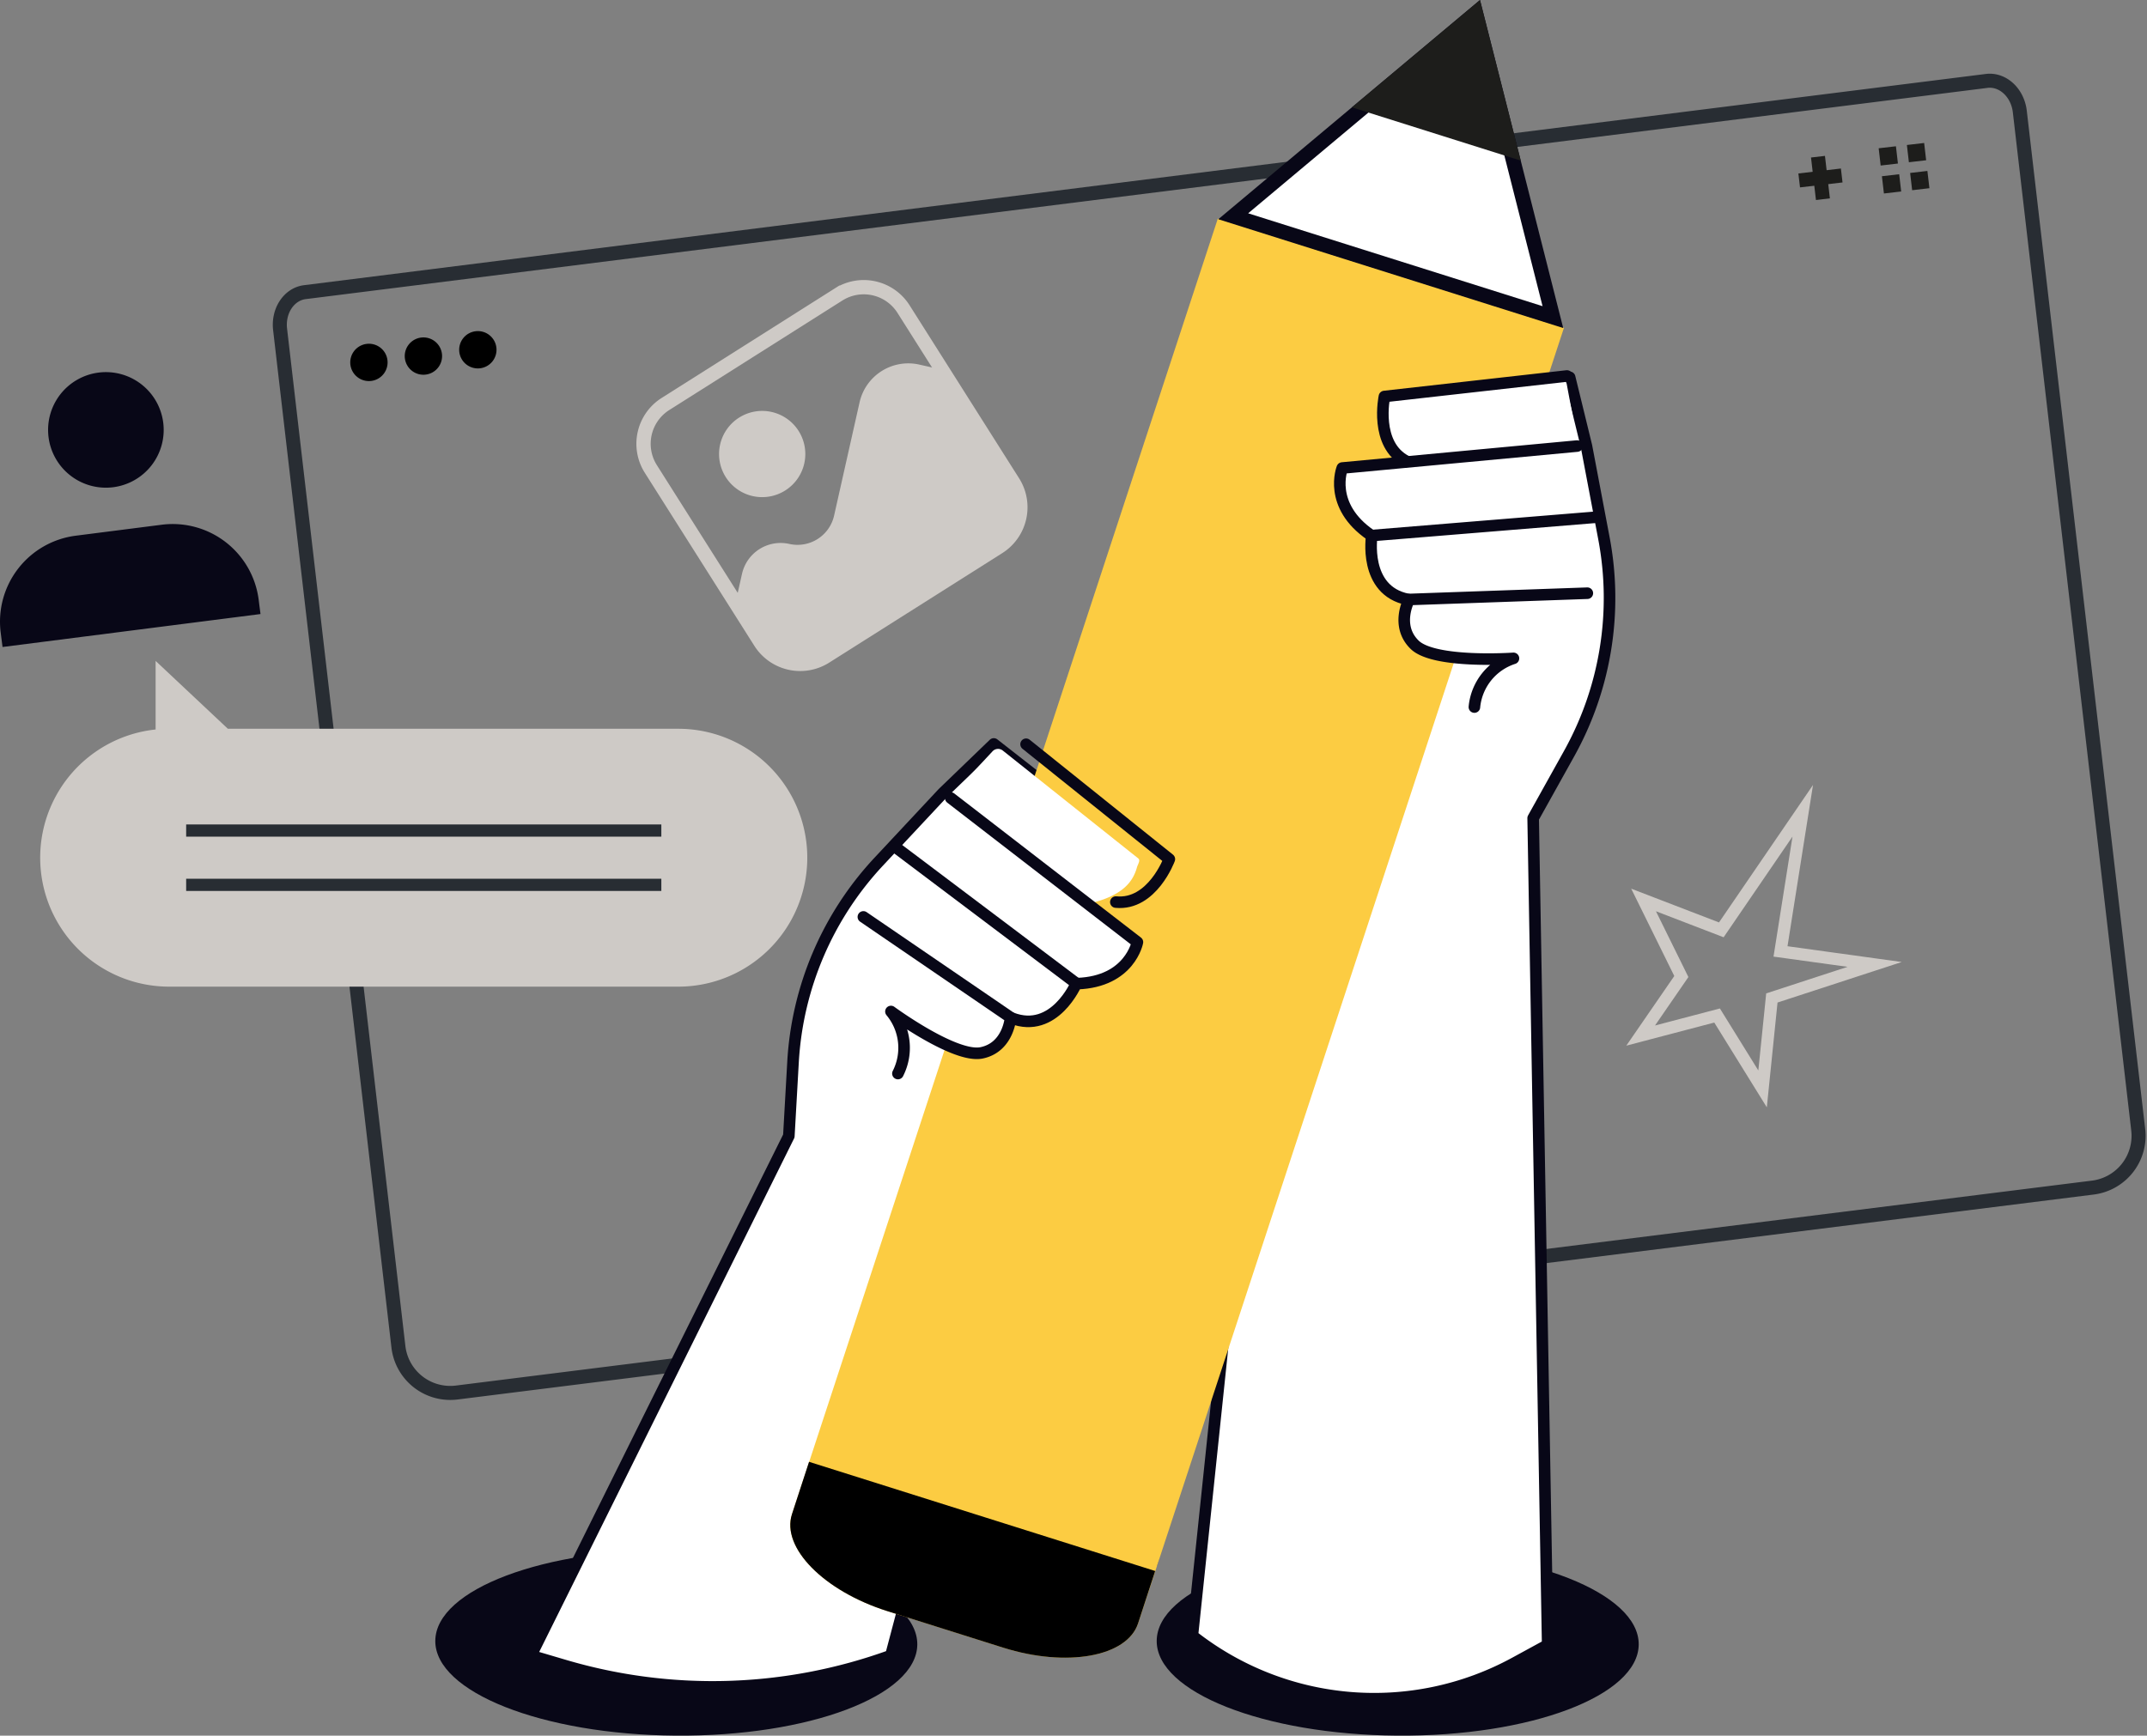 <svg xmlns="http://www.w3.org/2000/svg" xmlns:xlink="http://www.w3.org/1999/xlink" width="351.922" height="284.576" viewBox="0 0 351.922 284.576">
  <rect x="0" y="0" width="351.922" height="284.576" fill="#808080" stroke="none"/>
  <defs>
    <clipPath id="clip-path">
      <rect id="長方形_96830" data-name="長方形 96830" width="351.922" height="284.576" fill="none"/>
    </clipPath>
  </defs>
  <g id="グループ_5144" data-name="グループ 5144" style="isolation: isolate">
    <g id="グループ_5102" data-name="グループ 5102" clip-path="url(#clip-path)">
      <path id="パス_8703" data-name="パス 8703" d="M335.415,192.512a8.555,8.555,0,0,0,7.434-9.477L323.439,16.078c-.356-3.075-2.774-5.322-5.4-5.017L42.378,45.693c-2.624.306-4.462,3.047-4.1,6.122l19.393,166.8a8.555,8.555,0,0,0,9.563,7.5Z" transform="translate(7.634 2.203)" fill="none" stroke="#282d33" stroke-width="2.301"/>
      <path id="パス_8704" data-name="パス 8704" d="M53.955,49.688A3.06,3.06,0,1,1,50.562,47a3.06,3.06,0,0,1,3.394,2.686" transform="translate(9.556 9.381)"/>
      <path id="パス_8705" data-name="パス 8705" d="M61.4,48.823A3.059,3.059,0,1,1,58,46.136,3.06,3.06,0,0,1,61.4,48.823" transform="translate(11.042 9.209)"/>
      <path id="パス_8706" data-name="パス 8706" d="M68.836,47.958a3.059,3.059,0,1,1-3.392-2.686,3.059,3.059,0,0,1,3.392,2.686" transform="translate(12.528 9.036)"/>
      <line id="線_211" data-name="線 211" x2="0.81" y2="6.969" transform="translate(297.992 25.693)" fill="none" stroke="#1d1d1b" stroke-width="2.301"/>
      <line id="線_212" data-name="線 212" x1="6.969" y2="0.81" transform="translate(294.912 28.772)" fill="none" stroke="#1d1d1b" stroke-width="2.301"/>
      <rect id="長方形_96826" data-name="長方形 96826" width="2.85" height="2.85" transform="matrix(0.993, -0.115, 0.115, 0.993, 307.938, 24.31)" fill="#1d1d1b"/>
      <rect id="長方形_96827" data-name="長方形 96827" width="2.85" height="2.85" transform="matrix(0.993, -0.115, 0.115, 0.993, 308.471, 28.894)" fill="#1d1d1b"/>
      <rect id="長方形_96828" data-name="長方形 96828" width="2.85" height="2.85" transform="matrix(0.993, -0.115, 0.115, 0.993, 312.564, 23.772)" fill="#1d1d1b"/>
      <rect id="長方形_96829" data-name="長方形 96829" width="2.85" height="2.85" transform="matrix(0.993, -0.116, 0.116, 0.993, 313.096, 28.358)" fill="#1d1d1b"/>
      <path id="パス_8707" data-name="パス 8707" d="M110.086,143.734H26.635a21.141,21.141,0,0,1-2.225-42.165V90.325l11.844,11.127h73.832a21.141,21.141,0,1,1,0,42.282" transform="translate(1.097 18.037)" fill="#cecac6"/>
      <line id="線_213" data-name="線 213" x2="77.888" transform="translate(30.514 145.08)" fill="none" stroke="#282d33" stroke-width="2"/>
      <line id="線_214" data-name="線 214" x2="77.888" transform="translate(30.514 136.178)" fill="none" stroke="#282d33" stroke-width="2"/>
      <path id="パス_8708" data-name="パス 8708" d="M42.7,86.378s-.2-1.546-.3-2.349a14.211,14.211,0,0,0-15.9-12.294l-14.1,1.8A14.211,14.211,0,0,0,.116,89.432c.1.8.3,2.349.3,2.349Z" transform="translate(0 14.301)" fill="#080717"/>
      <path id="パス_8709" data-name="パス 8709" d="M25.443,59.134a9.474,9.474,0,1,1-10.6-8.2,9.475,9.475,0,0,1,10.6,8.2" transform="translate(1.312 10.156)" fill="#080717"/>
      <path id="パス_8710" data-name="パス 8710" d="M146.1,81.864,117.73,99.819a7.721,7.721,0,0,1-10.653-2.4L89.122,69.053a7.721,7.721,0,0,1,2.4-10.652l28.37-17.954a7.721,7.721,0,0,1,10.653,2.395L148.5,71.212A7.721,7.721,0,0,1,146.1,81.864Z" transform="translate(17.557 7.837)" fill="none" stroke="#cecac6" stroke-miterlimit="10" stroke-width="2.343"/>
      <path id="パス_8711" data-name="パス 8711" d="M111.288,59.448a7.069,7.069,0,1,1-9.753-2.193,7.069,7.069,0,0,1,9.753,2.193" transform="translate(19.618 11.214)" fill="#cecac6"/>
      <path id="パス_8712" data-name="パス 8712" d="M104.568,95.344l-4.075-6.44,1.064-4.729a6.489,6.489,0,0,1,7.755-4.908,6.143,6.143,0,0,0,7.341-4.646l4.176-18.572a8.185,8.185,0,0,1,9.78-6.189l3.708.834,11.668,18.439a7.721,7.721,0,0,1-2.393,10.653L115.22,97.74a7.721,7.721,0,0,1-10.652-2.4" transform="translate(20.067 9.916)" fill="#cecac6"/>
      <path id="パス_8713" data-name="パス 8713" d="M158.041,226.727c-.066,8.421,17.567,15.385,39.385,15.555s39.557-6.517,39.623-14.937-17.567-15.384-39.384-15.554-39.557,6.515-39.623,14.936" transform="translate(31.558 42.291)" fill="#080717"/>
      <path id="パス_8714" data-name="パス 8714" d="M218.772,123.85l2.381,135.558-5.384,2.936a48.151,48.151,0,0,1-52.855-4.448l13-124.328L194.37,54.6l30.384-3.033,2.755,11.283,2.866,15.121a52.473,52.473,0,0,1-5.709,35.3Z" transform="translate(32.532 10.297)" fill="#fff"/>
      <path id="パス_8715" data-name="パス 8715" d="M218.772,123.85l2.381,135.558-5.384,2.936a48.151,48.151,0,0,1-52.855-4.448l13-124.328L194.37,54.6l30.384-3.033,2.755,11.283,2.866,15.121a52.473,52.473,0,0,1-5.709,35.3Z" transform="translate(32.532 10.297)" fill="none" stroke="#080717" stroke-linecap="round" stroke-linejoin="round" stroke-width="1.896"/>
      <path id="パス_8716" data-name="パス 8716" d="M59.474,226.727c-.066,8.421,17.567,15.385,39.384,15.555s39.557-6.517,39.623-14.937S120.915,211.961,99.1,211.791s-39.557,6.515-39.623,14.936" transform="translate(11.876 42.291)" fill="#080717"/>
      <path id="パス_8717" data-name="パス 8717" d="M114.816,165.954,72.544,251.142l5.515,1.629a85.651,85.651,0,0,0,53.478-1.629l14.3-54.059,26.629-76.6-24.055-18.807-8.362,8.061-10.506,11.246A52.475,52.475,0,0,0,115.5,153.86Z" transform="translate(14.486 20.303)" fill="#fff"/>
      <path id="パス_8718" data-name="パス 8718" d="M114.816,165.954,72.544,251.142l5.515,1.629a85.651,85.651,0,0,0,53.478-1.629l14.3-54.059,26.629-76.6-24.055-18.807-8.362,8.061-10.506,11.246A52.475,52.475,0,0,0,115.5,153.86Z" transform="translate(14.486 20.303)" fill="none" stroke="#080717" stroke-linecap="round" stroke-linejoin="round" stroke-width="1.896"/>
      <line id="線_215" data-name="線 215" x1="56.2" y1="17.733" transform="translate(133.593 238.483)" fill="none" stroke="#282d33" stroke-width="1.078"/>
      <path id="パス_8719" data-name="パス 8719" d="M234.792,47.783l-69.8,212.411c-1.791,5.492-11.71,7.274-22.155,3.978L123.925,258.2c-10.444-3.294-17.46-10.419-15.669-15.911l69.8-212.411" transform="translate(21.561 5.967)" fill="#fccc42"/>
      <path id="パス_8720" data-name="パス 8720" d="M167.787,217.686l-56.734-17.9-2.8,8.58c-1.79,5.492,5.226,12.617,15.669,15.911l18.912,5.967c10.443,3.3,20.363,1.514,22.153-3.978Z" transform="translate(21.561 39.894)"/>
      <path id="パス_8721" data-name="パス 8721" d="M168.5,35.1,208.253,1.788l12.641,49.846Z" transform="translate(33.647 0.357)" fill="#fff"/>
      <path id="パス_8722" data-name="パス 8722" d="M207.966,4.292,219.609,50.2,171.353,34.973ZM209.353,0,166.458,35.945l56.535,17.838Z" transform="translate(33.239)" fill="#080717"/>
      <path id="パス_8723" data-name="パス 8723" d="M184.71,17.6l27.677,8.733L205.709,0Z" transform="translate(36.884 0)" fill="#1d1d1b"/>
      <path id="パス_8724" data-name="パス 8724" d="M113.569,135.726c3.58-8.278,18.548-24.354,19.183-25.031l7.366-7.918a1.245,1.245,0,0,1,1.712-.15l22.2,17.681c.4.328-.064.936-.211,1.46-.639,2.289-2.207,4.51-7.343,5.82l5.962,5.25c.45.361,1.609,1,1.38,1.561-.132.326-3.6,7.192-9.755,6.719-.715,1.512-2.817,4.652-5.369,5.92-1.5.746-3.831.269-5.484-.2-.653,1.921-1.831,4.684-4.648,5.352-2.752.654-9.869-3.022-13.084-5.061.28,1.751.65,6.328-.765,8.66-.41.677-15.07-10.982-11.141-20.067" transform="translate(22.545 20.438)" fill="#fff"/>
      <path id="パス_8725" data-name="パス 8725" d="M129.9,109.066,160.5,132.695s-1.212,6.483-9.835,6.8" transform="translate(25.938 21.779)" fill="none" stroke="#080717" stroke-linecap="round" stroke-linejoin="round" stroke-width="1.896"/>
      <path id="パス_8726" data-name="パス 8726" d="M154.907,127.594c5.97.58,8.769-7.039,8.769-7.039l-23.483-18.84" transform="translate(27.995 20.311)" fill="none" stroke="#080717" stroke-linecap="round" stroke-linejoin="round" stroke-width="1.896"/>
      <path id="パス_8727" data-name="パス 8727" d="M122.623,115.987l29.32,22.091s-3.589,8.4-10.6,5.684" transform="translate(24.486 23.161)" fill="none" stroke="#080717" stroke-linecap="round" stroke-linejoin="round" stroke-width="1.896"/>
      <path id="パス_8728" data-name="パス 8728" d="M117.964,125.314,142.087,141.8s-.335,4.882-4.735,5.8-14.869-6.776-14.869-6.776a9.3,9.3,0,0,1,1.143,10.17" transform="translate(23.556 25.023)" fill="none" stroke="#080717" stroke-linecap="round" stroke-linejoin="round" stroke-width="1.896"/>
      <path id="パス_8729" data-name="パス 8729" d="M225.049,94.758c1.4-8.91-2.652-30.5-2.828-31.41L220.23,52.719a1.244,1.244,0,0,0-1.365-1.041L190.654,54.75c-.512.065-.446.825-.6,1.346-.685,2.276-.546,4.992,3.093,8.845L185.3,66.19c-.573.064-1.892-.019-2,.579-.062.348-.8,8.006,4.651,10.9-.2,1.659-.107,5.437,1.37,7.872.872,1.435,3.1,2.276,4.739,2.766-.475,1.972-.956,4.937,1.066,7.009,1.975,2.024,9.956,2.723,13.763,2.718-1.172,1.33-3.933,5-3.984,7.727-.014.792,18.607-1.221,20.145-11" transform="translate(36.589 10.317)" fill="#fff"/>
      <path id="パス_8730" data-name="パス 8730" d="M221.959,60.963l-38.5,3.6s-2.443,6.127,4.676,11" transform="translate(36.554 12.173)" fill="none" stroke="#080717" stroke-linecap="round" stroke-linejoin="round" stroke-width="1.896"/>
      <path id="パス_8731" data-name="パス 8731" d="M192.844,65.385c-5.354-2.7-3.647-10.636-3.647-10.636l29.918-3.364" transform="translate(37.728 10.261)" fill="none" stroke="#080717" stroke-linecap="round" stroke-linejoin="round" stroke-width="1.896"/>
      <path id="パス_8732" data-name="パス 8732" d="M224.038,70.7,187.45,73.691s-1.461,9.022,5.919,10.472" transform="translate(37.407 14.118)" fill="none" stroke="#080717" stroke-linecap="round" stroke-linejoin="round" stroke-width="1.896"/>
      <path id="パス_8733" data-name="パス 8733" d="M221.873,81.072l-29.2,1.029s-2.326,4.3.9,7.431,16.189,2.224,16.189,2.224a9.3,9.3,0,0,0-6.4,7.983" transform="translate(38.312 16.189)" fill="none" stroke="#080717" stroke-linecap="round" stroke-linejoin="round" stroke-width="1.896"/>
      <path id="パス_8734" data-name="パス 8734" d="M224.643,125.432l12.742,4.9,13.349-19.524-3.646,23.06L262.523,136,245.67,141.5l-1.522,14.91-7.457-12.034-12.528,3.292,6.669-9.683Z" transform="translate(44.762 22.126)" fill="none" stroke="#cecac6" stroke-miterlimit="10" stroke-width="2"/>
    </g>
  </g>
</svg>
